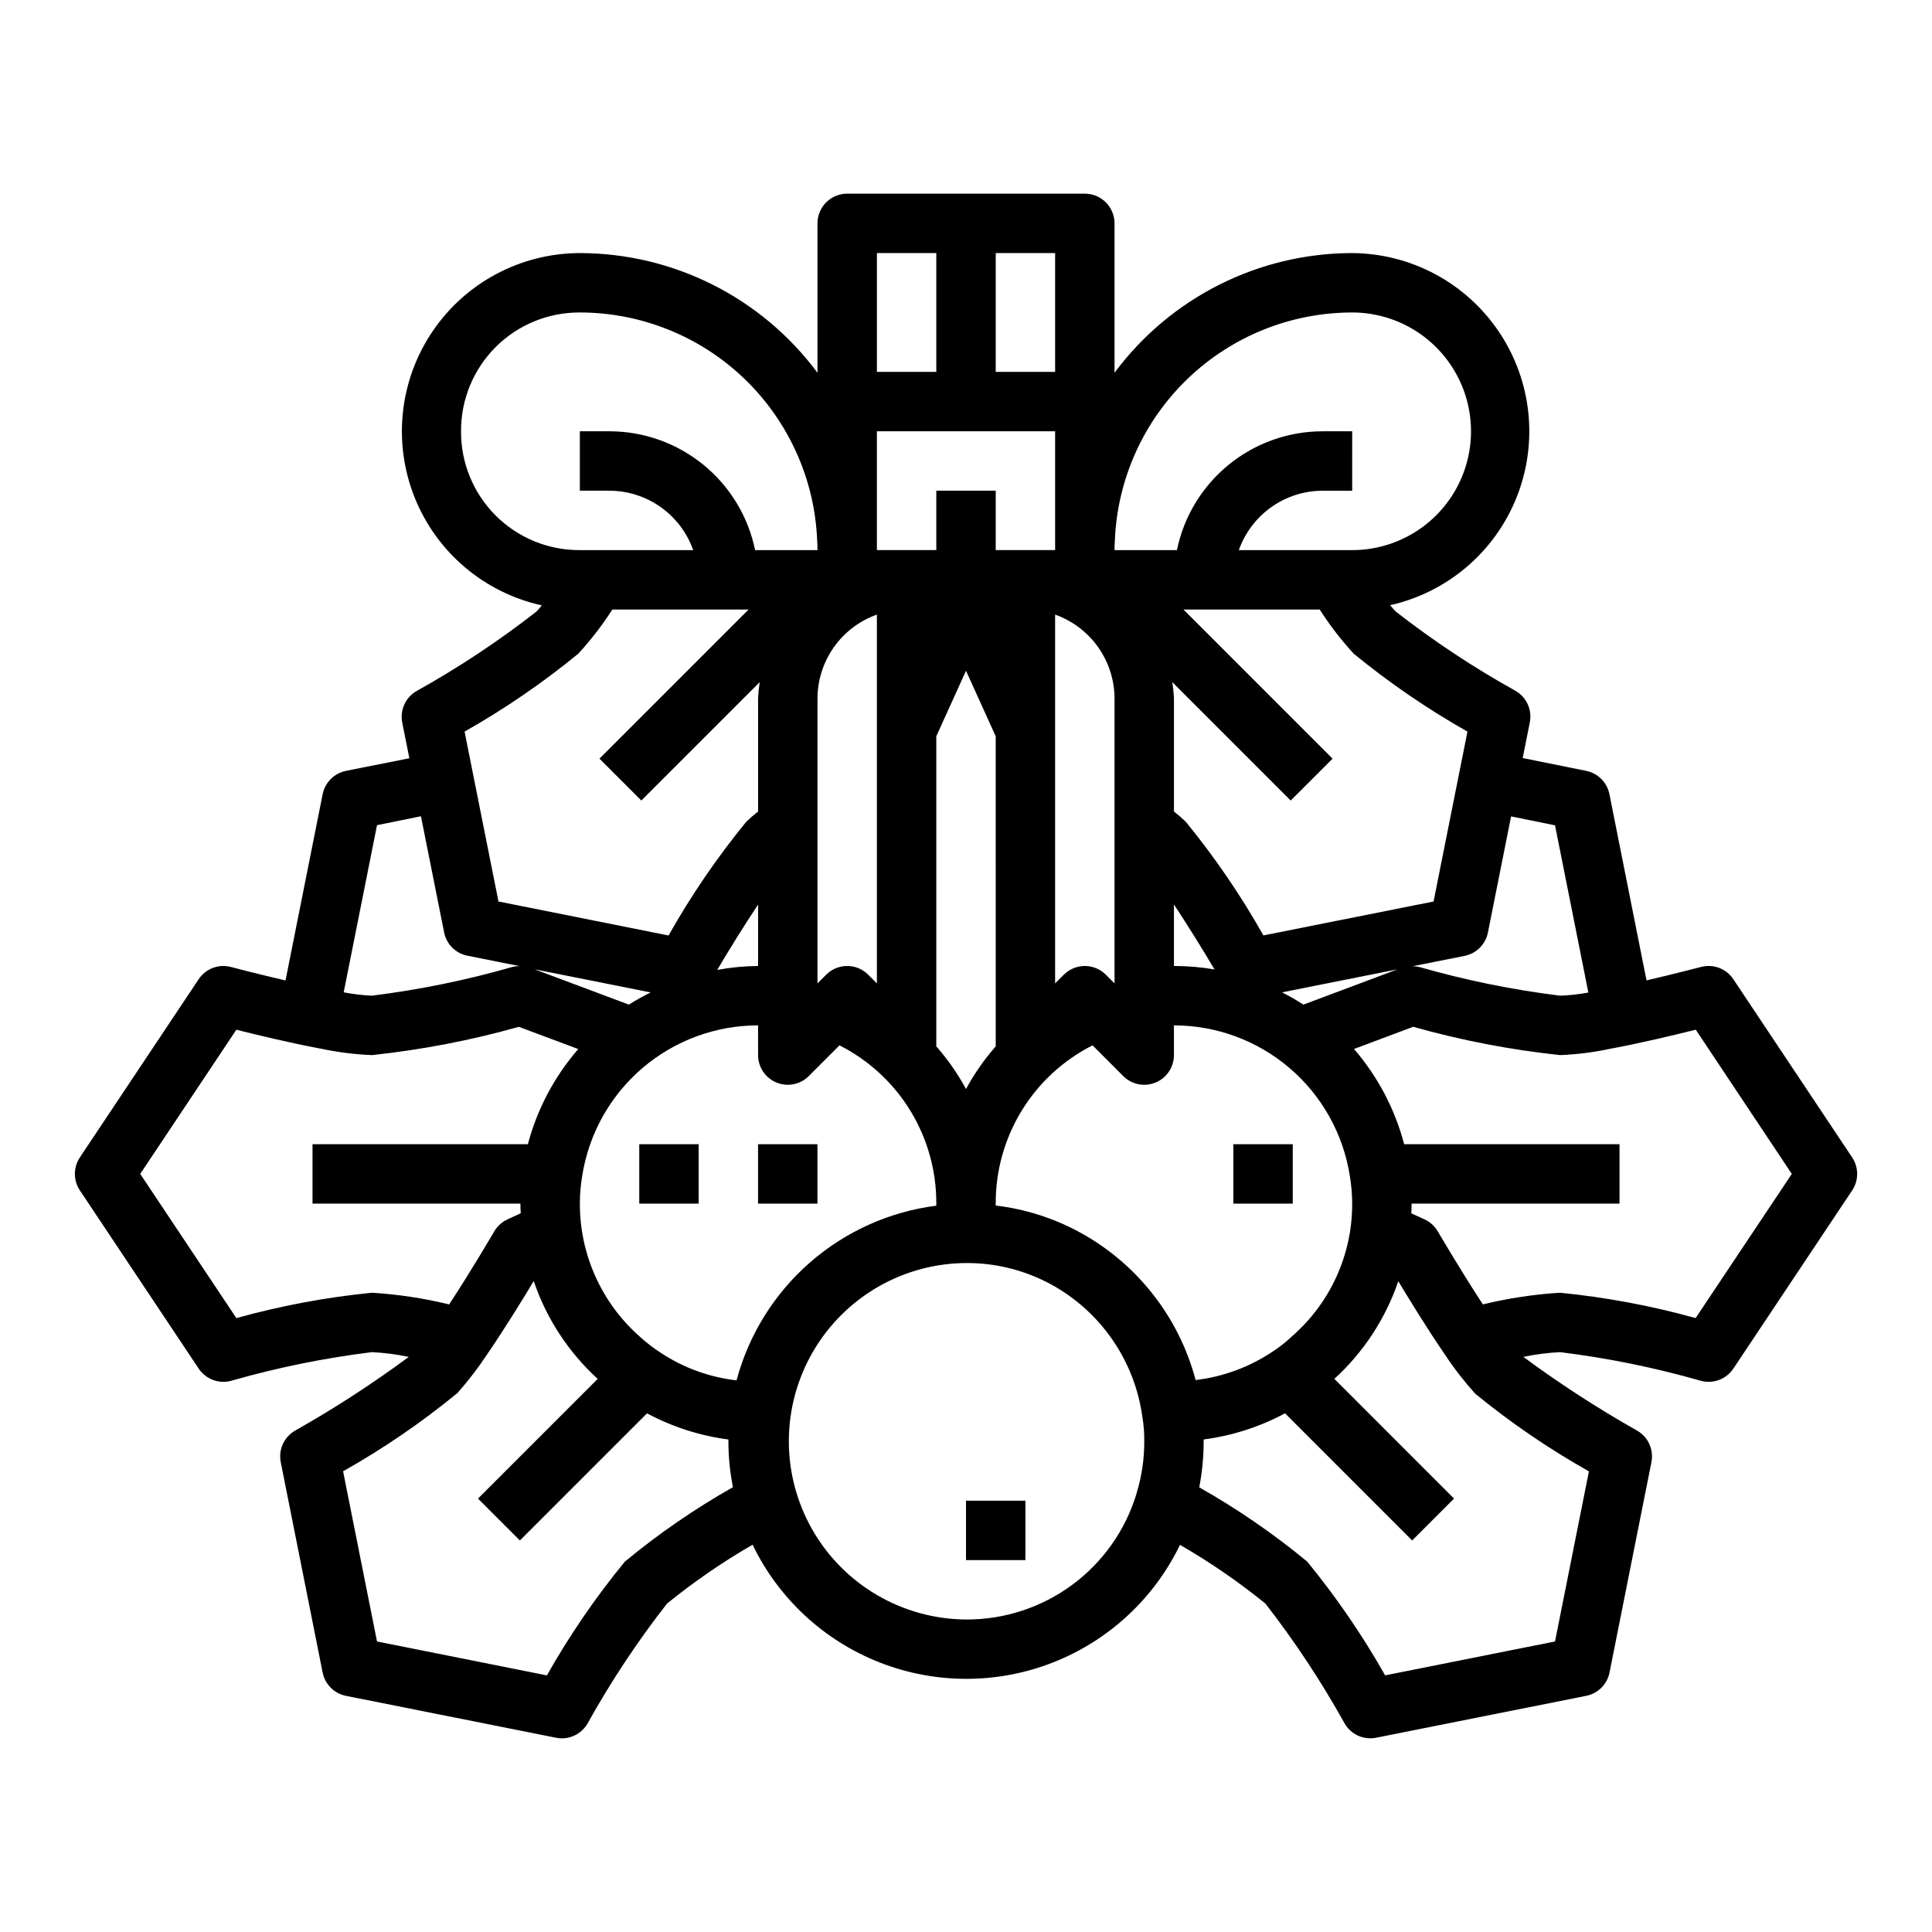 <?xml version="1.0" encoding="UTF-8"?>
<!-- The Best Svg Icon site in the world: iconSvg.co, Visit us! https://iconsvg.co -->
<svg fill="#000000" width="800px" height="800px" version="1.1" viewBox="144 144 512 512" xmlns="http://www.w3.org/2000/svg">
 <g>
  <path d="m634.84 450.73-31.488-47.23v-0.004c-1.867-2.805-5.316-4.106-8.57-3.242-0.102 0-6.644 1.754-14.438 3.559l-9.832-49.359c-0.625-3.117-3.062-5.555-6.18-6.176l-16.801-3.387 1.883-9.445c0.66-3.305-0.855-6.664-3.769-8.355-11.117-6.18-21.738-13.211-31.766-21.031-0.418-0.418-0.922-1-1.48-1.676 15.223-3.422 27.777-14.141 33.539-28.641 5.766-14.496 3.996-30.906-4.727-43.848-8.723-12.938-23.27-20.73-38.871-20.828-24.824 0.031-48.172 11.793-62.977 31.715v-39.586c0-2.09-0.832-4.09-2.305-5.566-1.477-1.477-3.481-2.309-5.566-2.309h-62.977c-4.348 0-7.875 3.527-7.875 7.875v39.59-0.004c-14.805-19.922-38.152-31.684-62.973-31.715-15.656 0.023-30.281 7.805-39.051 20.77-8.77 12.969-10.547 29.438-4.742 43.973 5.805 14.539 18.434 25.258 33.723 28.621-0.559 0.676-1.062 1.258-1.48 1.676-10.023 7.82-20.637 14.852-31.746 21.035-2.914 1.688-4.434 5.047-3.773 8.352l1.883 9.445-16.801 3.352 0.004 0.004c-3.121 0.621-5.559 3.059-6.18 6.176l-9.84 49.359c-7.793-1.801-14.328-3.535-14.43-3.566-3.258-0.871-6.711 0.43-8.582 3.234l-31.488 47.23v0.004c-1.762 2.644-1.762 6.086 0 8.73l31.488 47.23c1.457 2.191 3.918 3.512 6.551 3.512 0.684 0 1.367-0.09 2.031-0.27 12.227-3.5 24.707-6.039 37.328-7.602 3.281 0.168 6.551 0.59 9.77 1.258-9.641 7.133-19.711 13.66-30.152 19.555-2.918 1.688-4.438 5.051-3.777 8.359l11.098 55.734h0.004c0.621 3.121 3.059 5.559 6.18 6.18l55.648 11.098-0.004 0.004c0.52 0.105 1.047 0.16 1.574 0.156 2.812-0.004 5.406-1.504 6.809-3.938 6.18-11.113 13.211-21.73 21.035-31.754 7.141-5.801 14.73-11.023 22.695-15.617 6.894 14.27 18.918 25.414 33.672 31.199 14.754 5.789 31.148 5.793 45.906 0.016 14.758-5.777 26.789-16.91 33.691-31.176 7.945 4.578 15.512 9.785 22.633 15.562 7.805 10.027 14.82 20.648 20.988 31.762 1.402 2.434 4 3.934 6.809 3.938 0.527 0.004 1.059-0.051 1.574-0.156l55.648-11.098v-0.004c3.117-0.621 5.555-3.059 6.18-6.18l11.098-55.734c0.664-3.309-0.855-6.672-3.777-8.359-10.445-5.894-20.52-12.422-30.164-19.555 3.211-0.664 6.469-1.082 9.742-1.25 12.621 1.562 25.105 4.106 37.332 7.602 0.66 0.18 1.344 0.27 2.031 0.27 2.629 0 5.086-1.312 6.547-3.504l31.488-47.23c1.766-2.644 1.766-6.094 0-8.738zm-96.527-59.594 6.141-30.781 11.645 2.363 8.832 44.312c-2.473 0.465-4.973 0.746-7.488 0.836-12.621-1.562-25.102-4.106-37.328-7.606-0.59-0.133-1.191-0.195-1.793-0.188l13.816-2.754-0.004-0.004c3.121-0.621 5.559-3.059 6.18-6.18zm-51.953 107.02c-1.523 1.465-3.184 2.785-4.961 3.934-0.078 0.078-0.156 0.156-0.234 0.156v0.004c-6.09 4.051-13.047 6.613-20.312 7.477-4.449-16.805-15.648-31.02-30.941-39.281-6.844-3.688-14.32-6.051-22.035-6.965v-0.512c-0.039-8.684 2.34-17.207 6.871-24.613s11.035-13.402 18.785-17.324l8.141 8.141h-0.004c2.254 2.25 5.637 2.926 8.578 1.707 2.941-1.219 4.859-4.09 4.859-7.273v-7.871c11.238 0 22.109 4.016 30.652 11.316 8.543 7.305 14.199 17.414 15.949 28.516 0.414 2.445 0.625 4.922 0.633 7.402 0.043 13.492-5.789 26.34-15.98 35.188zm-147.16 11.648h-0.047c-7.176-0.824-14.055-3.332-20.074-7.32-1.953-1.258-3.797-2.68-5.512-4.25-10.129-8.922-15.922-21.77-15.898-35.266 0.004-2.481 0.215-4.957 0.629-7.402 1.75-11.102 7.406-21.211 15.949-28.516 8.543-7.301 19.414-11.316 30.652-11.316v7.871c0 3.184 1.918 6.055 4.859 7.273s6.328 0.543 8.578-1.707l8.141-8.141c7.746 3.922 14.25 9.918 18.781 17.324s6.91 15.93 6.871 24.613v0.551c-12.422 1.586-24.09 6.836-33.516 15.078-9.426 8.246-16.184 19.109-19.414 31.207zm84.418-251.51v31.488h-15.742v-15.742h-15.746v15.742h-15.742v-31.488zm31.488 125.39c3.637 5.512 7.598 11.895 10.754 17.23-3.551-0.613-7.148-0.918-10.754-0.918zm-78.719-76.809v97.734l-2.309-2.309c-3.074-3.074-8.055-3.074-11.129 0l-2.309 2.309v-75.465c0.008-4.883 1.523-9.641 4.344-13.629 2.816-3.988 6.801-7.004 11.402-8.641zm15.742 114.42v-82.172l7.871-17.367 7.871 17.367 0.004 82.176c-3.035 3.461-5.676 7.25-7.871 11.297-2.199-4.047-4.836-7.836-7.875-11.297zm44.926-18.996v0.004c-3.074-3.074-8.055-3.074-11.129 0l-2.309 2.309v-97.734c4.602 1.637 8.586 4.652 11.406 8.641 2.816 3.988 4.332 8.746 4.34 13.629v75.461zm-92.156-2.301c-3.633 0.027-7.254 0.375-10.824 1.039 3.148-5.359 7.164-11.809 10.824-17.32zm-34.242 10.234-24.984-9.359 30.773 6.133-0.004-0.004c-1.984 0.973-3.914 2.051-5.785 3.227zm178.75 0v-0.004c-1.828-1.18-3.715-2.266-5.652-3.25l30.574-6.086zm43.477-72.312-8.977 44.988-45.098 8.988c-5.981-10.625-12.871-20.715-20.594-30.148-0.988-0.949-2.027-1.844-3.109-2.688v-29.914c-0.062-1.465-0.211-2.926-0.441-4.375l31.379 31.379 11.098-11.098-39.516-39.52h36.102c2.664 4.152 5.684 8.07 9.023 11.703 9.434 7.734 19.52 14.645 30.141 20.648zm-30.543-111.11c11.25 0 21.645 6.004 27.27 15.746 5.625 9.742 5.625 21.746 0 31.488s-16.02 15.742-27.27 15.742h-30.039c1.621-4.586 4.621-8.562 8.59-11.383 3.969-2.816 8.711-4.34 13.574-4.359h7.871l0.004-15.746h-7.875c-9.07 0.012-17.859 3.148-24.887 8.887-7.023 5.734-11.859 13.719-13.684 22.602h-16.531c0-0.789 0-1.652 0.078-2.441v0.004c0.629-16.266 7.531-31.652 19.258-42.938 11.727-11.285 27.363-17.594 43.641-17.602zm-78.723 15.746h-15.742v-31.488h15.742zm-31.488-31.488v31.488h-15.742v-31.488zm-125.95 47.23c-0.047-8.363 3.254-16.398 9.168-22.316 5.918-5.914 13.953-9.215 22.32-9.172 16.273 0.008 31.91 6.316 43.637 17.602 11.727 11.285 18.629 26.672 19.258 42.938 0.078 0.789 0.078 1.652 0.078 2.441l-16.531-0.004c-1.824-8.883-6.656-16.867-13.684-22.602-7.027-5.738-15.816-8.875-24.887-8.887h-7.871v15.742h7.871v0.004c4.867 0.02 9.609 1.543 13.574 4.359 3.969 2.82 6.969 6.797 8.594 11.383h-30.039c-8.367 0.047-16.402-3.254-22.32-9.172-5.914-5.914-9.215-13.949-9.168-22.316zm31.07 58.938c3.34-3.633 6.363-7.551 9.027-11.703h36.102l-39.516 39.516 11.098 11.098 31.379-31.379v0.004c-0.23 1.449-0.379 2.91-0.441 4.375v29.914c-1.098 0.855-2.148 1.77-3.148 2.734-7.715 9.43-14.602 19.508-20.578 30.125l-45.074-9.012-8.984-45.023c10.617-6.004 20.699-12.914 30.137-20.648zm-53.34 45.445 11.645-2.363 6.141 30.781h-0.004c0.621 3.121 3.059 5.559 6.18 6.18l13.816 2.754v0.004c-0.605-0.008-1.207 0.055-1.797 0.188-12.227 3.516-24.707 6.07-37.328 7.644-2.512-0.117-5.012-0.414-7.481-0.891zm-37.27 130.63-25.48-38.211 25.473-38.211c5.512 1.387 14.168 3.473 21.93 4.938h0.004c0.148 0.031 0.297 0.055 0.449 0.07 4.457 0.961 8.988 1.535 13.547 1.715 13.168-1.391 26.191-3.898 38.934-7.492l15.742 5.887h0.004c-6.316 7.281-10.883 15.906-13.352 25.223h-57.074v15.742h55.105c0 0.867 0 1.652 0.078 2.519v0.047l-3.519 1.613v0.004c-1.473 0.676-2.703 1.793-3.516 3.195-0.062 0.117-5.961 10.234-11.934 19.332h-0.004c-6.715-1.637-13.566-2.672-20.465-3.094-12.145 1.203-24.164 3.453-35.922 6.723zm102.93 64.551h0.004c-7.734 9.438-14.645 19.516-20.648 30.137l-45.016-8.992-8.988-45.098c10.668-6.012 20.793-12.938 30.262-20.703 2.867-3.215 5.5-6.637 7.871-10.234 4.527-6.59 9.352-14.43 12.406-19.508v0.094c3.375 9.91 9.199 18.805 16.934 25.859l-31.723 31.723 11.098 11.098 33.691-33.691v0.004c6.711 3.594 14.02 5.941 21.57 6.93v0.473-0.004c0.004 4.086 0.406 8.164 1.203 12.172-10.113 5.719-19.703 12.324-28.652 19.734zm90.438 15.32c-16.875-0.102-32.414-9.195-40.766-23.859-8.352-14.664-8.246-32.668 0.277-47.23 8.527-14.566 24.172-23.477 41.047-23.375 7.629 0.047 15.129 1.965 21.844 5.59 13.262 7.191 22.301 20.277 24.332 35.227 0.363 2.117 0.527 4.266 0.496 6.414 0.023 4.621-0.648 9.219-2 13.637v0.07c-2.898 9.727-8.875 18.254-17.031 24.297-8.156 6.047-18.051 9.285-28.199 9.23zm156.09 5.824-45.02 8.984c-6.012-10.621-12.918-20.703-20.648-30.145-8.941-7.387-18.52-13.973-28.617-19.68 0.781-4.023 1.172-8.117 1.168-12.219v-0.473 0.004c7.547-0.988 14.855-3.336 21.566-6.93l33.691 33.691 11.098-11.098-31.719-31.727c7.723-7.043 13.543-15.926 16.922-25.82v-0.094c3.055 5.078 7.871 12.926 12.414 19.531 2.406 3.637 5.078 7.086 8 10.32 9.43 7.715 19.508 14.602 30.125 20.578zm37.258-85.703c-11.754-3.266-23.77-5.512-35.914-6.715-6.898 0.422-13.75 1.457-20.465 3.094-5.984-9.141-11.871-19.215-11.934-19.332-0.816-1.402-2.047-2.519-3.519-3.195l-3.519-1.613v-0.051c0.078-0.867 0.078-1.652 0.078-2.519h55.105v-15.742h-57.074c-2.449-9.316-6.996-17.949-13.293-25.238l15.688-5.879c12.742 3.598 25.77 6.106 38.934 7.5 4.555-0.18 9.082-0.758 13.535-1.73l0.371-0.062c7.785-1.465 16.531-3.559 22.043-4.938l25.453 38.219z"/>
  <path d="m470.85 447.23h15.742v15.742h-15.742z"/>
  <path d="m400 541.7h15.742v15.742h-15.742z"/>
  <path d="m313.41 447.23h15.742v15.742h-15.742z"/>
  <path d="m344.89 447.23h15.742v15.742h-15.742z"/>
 </g>
</svg>